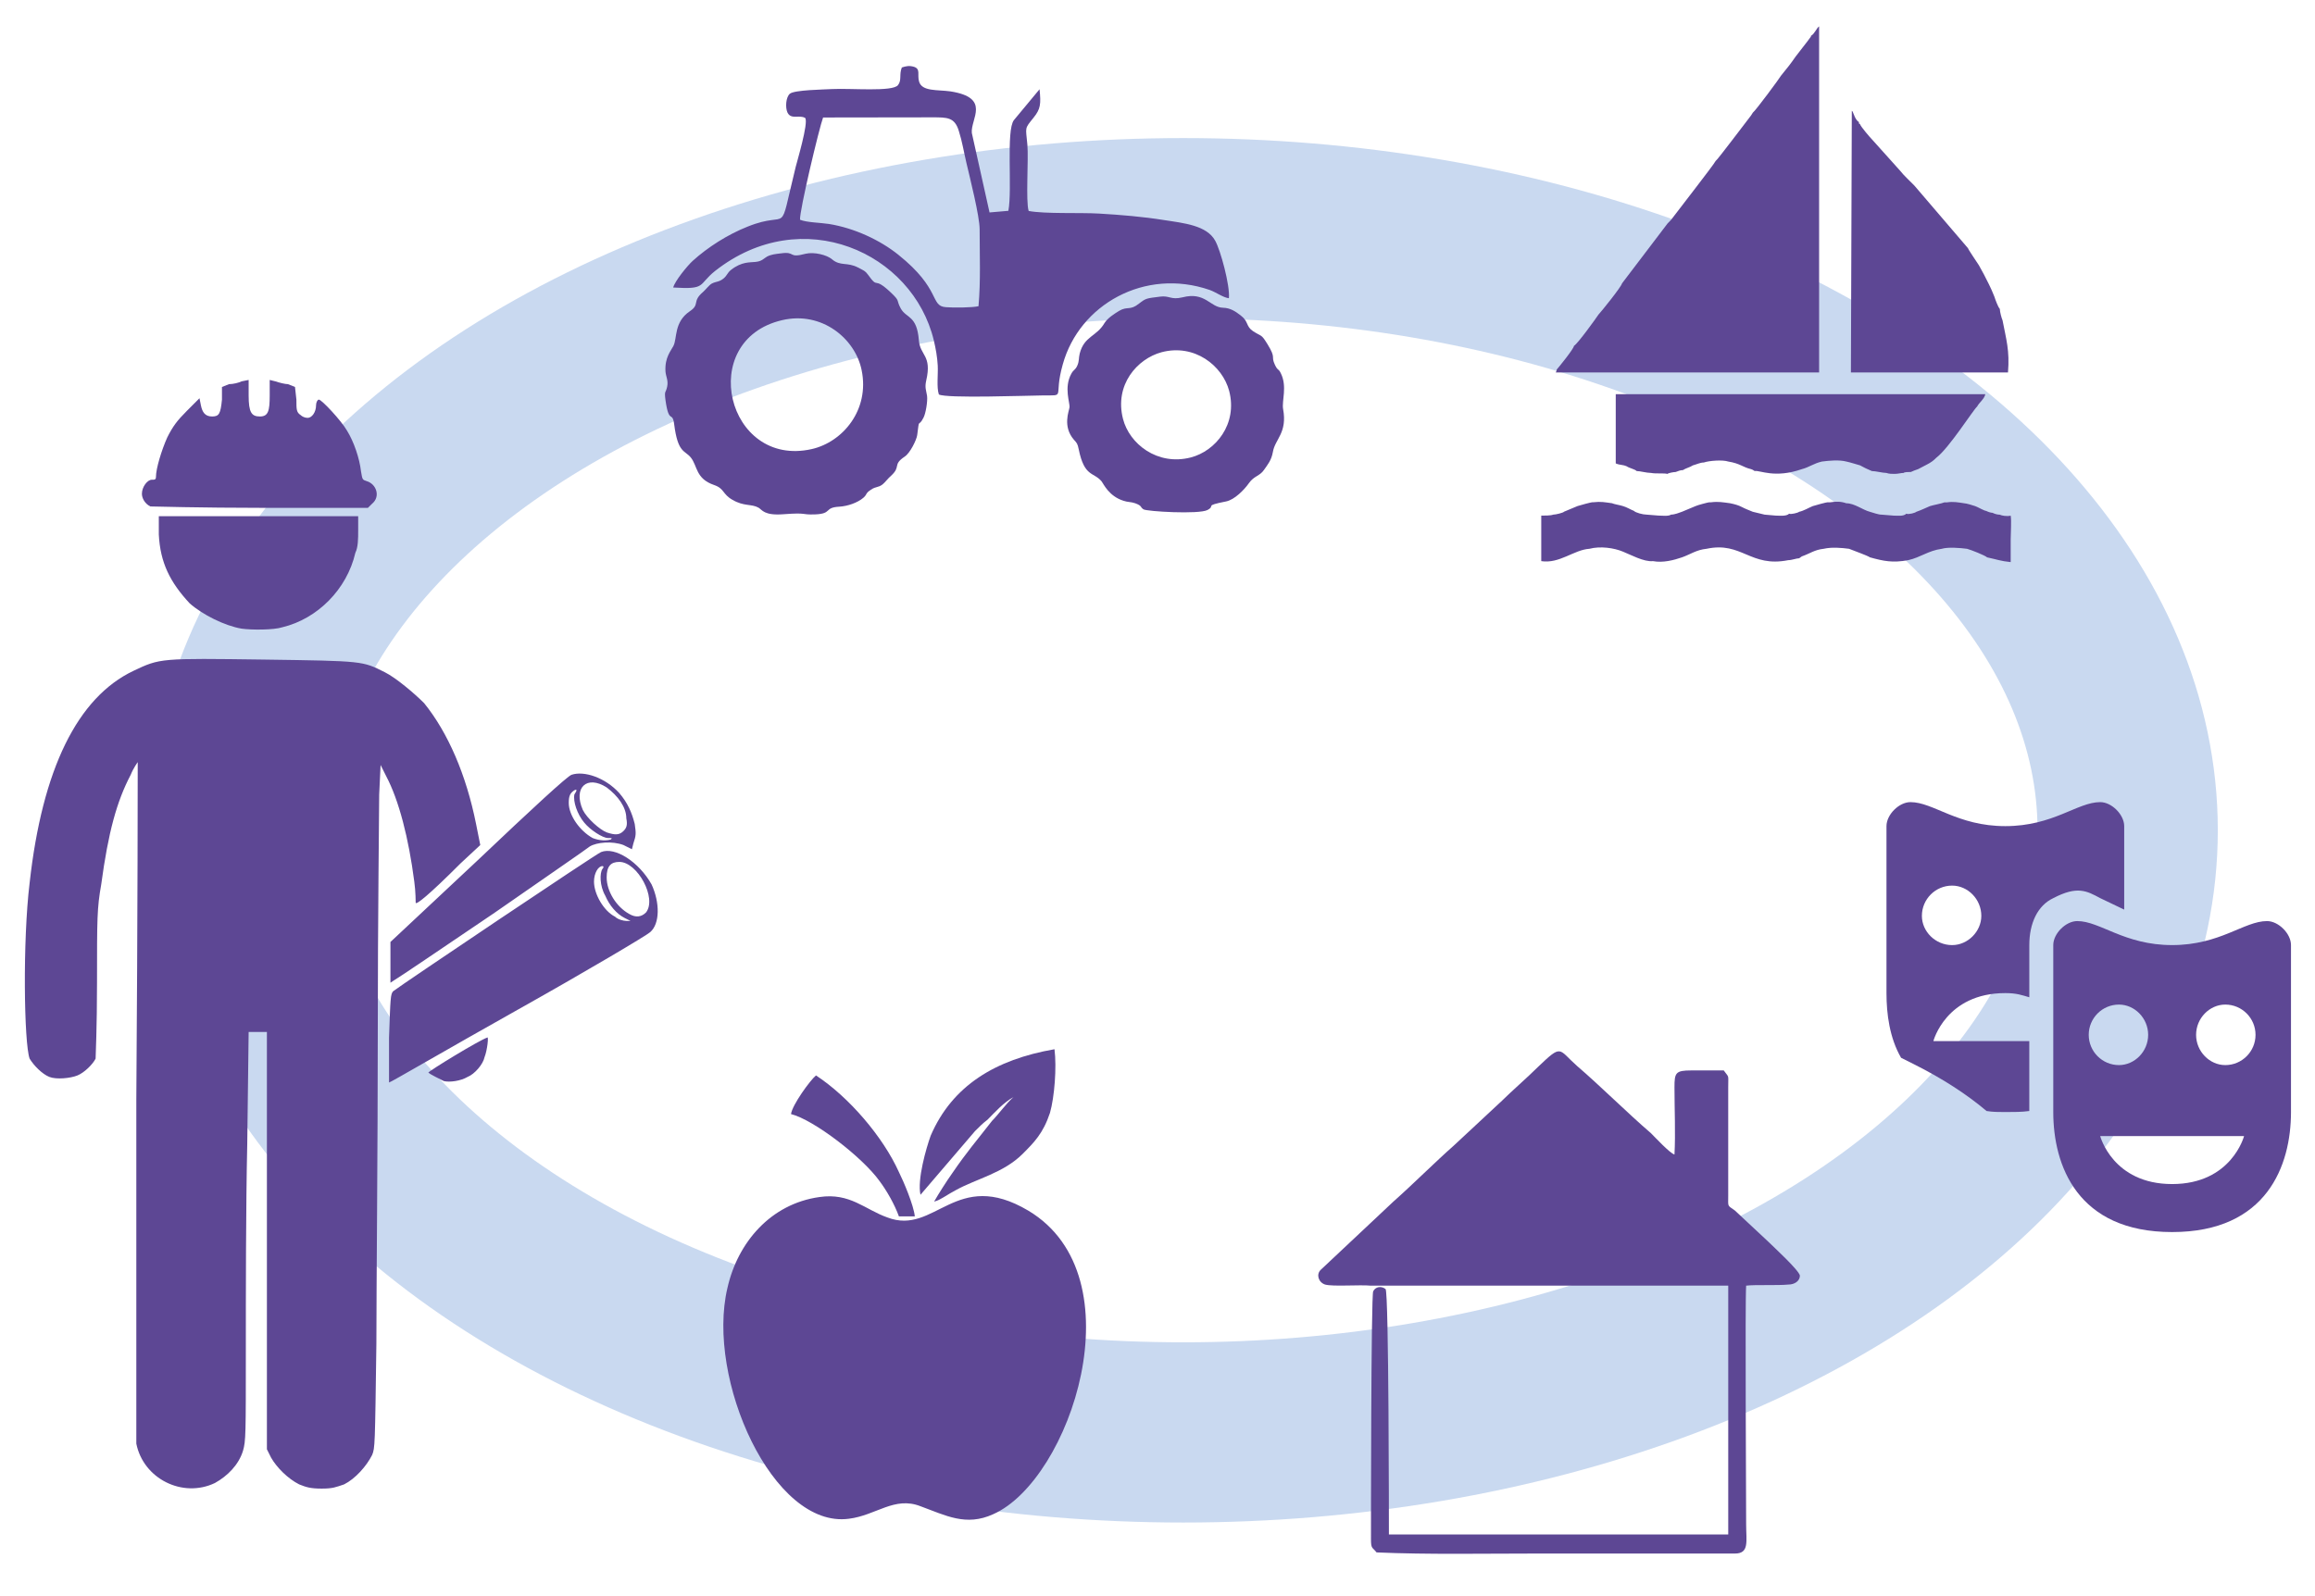 <svg height="80" viewBox="0 0 116 80" width="116" xmlns="http://www.w3.org/2000/svg"><ellipse cx="59.291" cy="41.616" fill="none" opacity=".998" rx="47.322" ry="30.179" stroke="#c9d9f0" stroke-linecap="round" stroke-width="9.033"/><g fill="#5d4794" fill-rule="evenodd" transform="matrix(.926 0 0 .926 -2.456 -2.238)"><path d="m125.325 52.272c-1.241 0-2.539 1.299-5.134 1.299-2.595 0-3.893-1.299-5.134-1.299-.621 0-1.298.678-1.298 1.299v9.037c0 2.881 1.298 6.496 6.432 6.496 5.134 0 6.432-3.615 6.432-6.496v-9.037c0-.621-.677-1.299-1.298-1.299zm-9.647 6.157c0-.904.733-1.638 1.636-1.638.846 0 1.58.734 1.58 1.638 0 .904-.733 1.638-1.58 1.638-.903 0-1.636-.734-1.636-1.638zm4.513 8.077c-3.216 0-3.893-2.598-3.893-2.598h7.786s-.677 2.598-3.893 2.598zm2.877-6.439c-.846 0-1.58-.734-1.58-1.638 0-.904.733-1.638 1.58-1.638.903 0 1.636.734 1.636 1.638 0 .904-.733 1.638-1.636 1.638z" opacity=".999"/><path d="m110.148 62.552c.339.056.677.056 1.016.056.451 0 .903 0 1.298-.056v-3.784h-5.19s.677-2.598 3.893-2.598c.621 0 .903.113 1.298.226v-2.824c0-1.186.451-2.146 1.298-2.542 1.298-.678 1.805-.395 2.539 0 1.298.621 1.298.621 1.298.621v-4.519c0-.621-.677-1.299-1.298-1.299-1.241 0-2.539 1.299-5.134 1.299-2.595 0-3.893-1.299-5.134-1.299-.621 0-1.298.678-1.298 1.299v9.037c0 1.13.169 2.429.79 3.502.226.113.451.226.677.339 1.58.791 2.877 1.638 3.949 2.542zm-1.862-12.2c.846 0 1.58.734 1.58 1.638 0 .847-.733 1.582-1.58 1.582-.903 0-1.636-.734-1.636-1.582 0-.904.733-1.638 1.636-1.638z" opacity=".999"/><g transform="matrix(1.049 0 0 1.049 30.279 48.243)"><path d="m15.933 18.08c-2.519.352-4.218 2.346-4.745 4.692-1.113 4.692 2.343 12.435 6.269 11.907 1.406-.176 2.343-1.173 3.691-.645 1.289.469 2.343 1.056 3.749.411 3.984-1.76 7.499-12.259 1.816-15.661-3.749-2.229-4.804 1.29-7.265.352-1.172-.411-1.933-1.29-3.515-1.056z" opacity=".999"/><path d="m21.147 17.963 2.812-3.285c.234-.235.41-.411.644-.587.41-.411.82-.88 1.347-1.173-.352.293-.762.88-1.113 1.232-.82 1.056-1.289 1.584-2.05 2.698-.293.411-.703 1.056-.937 1.466.293-.059.762-.411 1.113-.587 1.055-.587 2.461-.88 3.457-1.877.586-.587 1.055-1.056 1.406-2.112.234-.821.352-2.346.234-3.285-3.046.528-5.273 1.877-6.386 4.458-.234.645-.703 2.287-.527 3.05z" opacity=".999"/><path d="m14.468 13.799c1.172.293 3.691 2.229 4.57 3.461.352.469.762 1.173.996 1.818h.82c-.059-.587-.586-1.818-.82-2.287-.82-1.818-2.578-3.871-4.277-4.986-.293.235-1.23 1.525-1.289 1.994z" opacity=".999"/><path d="m12.476 25.178c0 1.76.644 3.519 1.64 4.81.176.235.293.411.469.587.176.293.293.293.527.528-.352-1.232-1.816-2.17-1.816-6.745 0-1.818.762-3.226 1.523-4.575-.644.762-1.113 1.056-1.64 2.229-.469.938-.703 1.994-.703 3.167z" opacity=".999"/></g><path d="m76.839 72.005h.97 18.362v13.469h-18.362c0-.364 0-13.166-.182-13.287-.242-.182-.545-.121-.667.121-.121.182-.121 13.166-.121 13.408 0 .546.061.425.303.728 2.788.121 5.757.061 8.605.061h10.787c.788 0 .606-.667.606-1.577 0-1.335-.061-12.134 0-12.923.485-.061 1.697 0 2.303-.061.303 0 .606-.182.606-.485-.061-.303-1.454-1.577-1.697-1.82l-1.818-1.699c-.424-.303-.364-.182-.364-.789v-5.885c0-.728.061-.485-.242-.91-.606 0-1.212 0-1.757 0-.848 0-.909.121-.909.91 0 1.213.061 2.488 0 3.64-.242-.061-1.03-.91-1.273-1.153-1.273-1.092-2.727-2.548-4-3.64-1.03-.91-.788-1.213-2.121.061-.545.546-1.454 1.335-1.939 1.82l-2.606 2.427c-1.03.91-2.242 2.123-3.272 3.034l-3.939 3.701c-.242.243-.121.667.242.789.424.121 1.879 0 2.485.061z" opacity=".999"/><g transform="matrix(.718 0 0 .749 32.468 3.247)"><path d="m94.957 1.483c0 .069 0 .069-.068.137-.137.206-.89 1.096-1.095 1.37-.342.48-.684.891-1.095 1.37-.068.137-1.916 2.535-2.122 2.672l-.137.206c-.342.411-2.532 3.22-2.669 3.289-.137.274-2.874 3.631-3.353 4.248l-.274.274-3.422 4.316c-.069.274-1.574 2.055-1.779 2.261-.137.206-1.574 2.124-1.848 2.261 0 .206-1.232 1.644-1.3 1.713 0 .069 0 .069-.069.206h19.846v-25.008c-.205.137-.342.548-.616.685z" opacity=".999"/><path d="m97.968 25.806h11.839c.137-1.576-.137-2.398-.411-3.768-.068-.137-.205-.617-.205-.822-.137-.137-.342-.685-.411-.891-.137-.343-.274-.617-.411-.891-.205-.411-.547-1.028-.753-1.37-.137-.206-.821-1.165-.821-1.233l-4.038-4.522c-.411-.411-.753-.685-1.095-1.096l-2.053-2.192c-.205-.206-.89-.959-.958-1.165-.205-.137-.068 0-.068-.137-.274-.137-.411-.617-.479-.754 0 0-.068-.069-.068-.069z" opacity=".999"/><path d="m81.817 32.932c.274 0 .753.137 1.095.137.342.069.958 0 1.232.069.068-.069.479-.137.616-.137.205-.069.342-.137.547-.137.205-.137.548-.206.753-.343.274-.069.547-.206.821-.206.411-.137 1.437-.206 1.848-.069.89.137 1.095.411 1.711.548.205.069.137.069.274.137.411-.069 1.506.548 3.559-.137.548-.137.89-.411 1.506-.548.548-.069 1.3-.137 1.848 0 .342.069.753.206 1.027.274.137.069.274.137.411.206l.479.206c.274 0 .821.137 1.095.137.205.069.411.069.616.069.274 0 .479-.069.684-.069.068-.069.342-.069.548-.069.137-.069.342-.137.547-.206 0 0 .547-.274.684-.343.274-.137.479-.274.684-.48.958-.685 2.806-3.494 3.08-3.7.137-.274.547-.548.616-.891h-27.853v5.002c.342.137.479.069.821.206.205.137.616.206.753.343z" opacity=".999"/><path d="m76.342 35.878c-.068.069-.616.206-.821.206-.137.069-.684.069-.89.069v.069.959.822.959.48c1.369.206 2.464-.822 3.627-.891.821-.206 1.848-.069 2.532.206.547.206 1.574.754 2.258.685.753.137 1.574-.069 2.19-.274.616-.206 1.095-.548 1.848-.617 2.669-.548 3.285 1.37 6.159.822.274 0 .616-.137.821-.137l.205-.137c.616-.206.958-.48 1.642-.548.616-.137 1.369-.069 1.916 0 .342.137 1.369.48 1.574.617 1.027.274 1.711.411 2.874.206.958-.206 1.506-.685 2.532-.822.479-.137 1.369-.069 1.916 0 .274.069 1.369.48 1.506.617.684.137 1.027.274 1.779.343 0-.548 0-1.096 0-1.644 0-.48.069-1.302 0-1.713-.274.069-.684 0-.821-.069-.205 0-.411-.069-.547-.137-.137 0-.342-.069-.479-.137-.137 0-.616-.274-.821-.343-.205-.069-.684-.206-.821-.206-.479-.069-.821-.137-1.3-.069h-.205c-.137.069-.89.206-1.095.274-.342.137-.616.274-1.027.411-.068.069-.547.206-.753.137-.205.206-.684.137-.958.137l-.89-.069c-.274 0-.616-.137-.89-.206-.547-.137-1.163-.617-1.779-.617-.411-.137-.753-.137-1.232-.069h-.205c-.068 0-.89.206-1.095.274-.342.137-.684.343-1.026.411-.068.069-.616.206-.753.137-.205.206-.753.137-1.027.137l-.821-.069-.89-.206c-.342-.137-.548-.206-.821-.343-.274-.137-.547-.206-.89-.274-.548-.069-.89-.137-1.437-.069h-.137c-.068 0-.89.206-1.027.274-.342.137-.684.274-1.027.411-.205.069-.548.206-.821.206-.205.137-.684.069-.958.069l-.89-.069c-.274 0-.821-.137-.958-.274-.205-.069-.547-.274-.821-.343-.205-.069-.684-.137-.821-.206-.548-.069-.821-.137-1.437-.069h-.069c-.068 0-.89.206-1.095.274-.342.137-.684.274-1.027.411z" opacity=".999"/></g><path d="m14.284 82.686c.684-.38 1.291-.989 1.519-1.749.152-.532.152-.837.152-5.552 0-2.738 0-7.682.076-11.028l.076-6.084h.456.532v11.332 11.256l.228.456c.304.532.912 1.141 1.519 1.445.38.152.608.228 1.215.228.608 0 .76-.076 1.215-.228.608-.304 1.215-.989 1.519-1.597.152-.38.152-.456.228-6.008 0-3.042.076-10.648.076-16.884 0-6.16.076-12.017.076-12.853l.076-1.597.304.608c.684 1.293 1.215 3.346 1.519 5.704.076.532.076 1.141.076 1.141 0 .152.684-.38 2.431-2.13l1.064-.989-.228-1.141c-.532-2.662-1.519-4.944-2.811-6.541-.532-.532-1.519-1.369-2.127-1.673-1.215-.608-1.14-.608-6.533-.684-5.622-.076-5.622-.076-7.065.608-3.039 1.445-4.938 5.324-5.622 11.484-.38 3.118-.304 8.67 0 9.507.228.38.684.837 1.064.989.38.152 1.14.076 1.519-.076.38-.152.836-.608.988-.913 0-.152.076-1.673.076-4.107 0-3.499 0-4.031.228-5.324.38-2.814.836-4.487 1.595-5.932.152-.38.38-.684.38-.684s0 8.214-.076 18.253v18.634c.38 1.901 2.507 2.966 4.254 2.13zm16.409-25.631c3.798-2.13 6.989-4.031 7.141-4.183.532-.456.532-1.597.076-2.586-.684-1.217-1.975-2.054-2.735-1.749-.228.076-10.863 7.225-11.243 7.529-.152.152-.152.38-.228 2.51v2.434c.076 0 3.191-1.825 6.989-3.955zm5.242-5.02c-.608-.304-1.14-1.217-1.14-1.901 0-.456.228-.837.456-.837.076 0 .076.076 0 .152-.152.228-.152.913.152 1.445.228.532.608.989 1.064 1.217l.304.152h-.228c-.152 0-.456-.076-.608-.228zm.76-.152c-.684-.38-1.215-1.217-1.215-1.977 0-.608.228-.837.684-.837.988 0 2.051 1.977 1.443 2.738-.228.228-.532.304-.912.076zm-8.736 8.822c.38-.152.836-.685.912-1.065.152-.38.228-1.141.152-1.065-.456.152-3.191 1.825-3.191 1.901.076.076.532.304.836.456.304.076.912 0 1.291-.228zm1.367-8.822c2.735-1.901 5.166-3.575 5.242-3.651.38-.228 1.215-.304 1.823-.076l.456.228.076-.304c.152-.456.152-.532.076-1.065-.152-.608-.38-1.141-.836-1.673-.76-.837-1.899-1.217-2.583-.989-.228.076-2.127 1.825-5.09 4.639l-4.71 4.411v1.141 1.065l.228-.152c.152-.076 2.507-1.673 5.318-3.575zm5.394-4.107c-.684-.38-1.291-1.217-1.291-1.901 0-.38.076-.532.304-.684.152-.076.152 0 0 .228-.076.38.152 1.065.532 1.521.304.38.988.837 1.291.837.228 0 .228 0 .152.076-.228.076-.608.076-.988-.076zm.76-.304c-.38-.152-1.064-.761-1.291-1.217-.532-1.217.228-1.901 1.291-1.217.608.456 1.064 1.065 1.064 1.673.076.38 0 .532-.152.684-.228.228-.456.228-.912.076zm-17.548-11.104c1.899-.456 3.494-2.053 3.95-4.031.152-.304.152-.761.152-1.217v-.761h-5.394-5.394v.989c.076 1.521.608 2.586 1.671 3.727.684.608 1.899 1.217 2.811 1.369.532.076 1.747.076 2.203-.076zm4.862-6.693c.456-.38.228-1.065-.304-1.217-.228-.076-.228-.076-.304-.532-.076-.684-.38-1.597-.76-2.206-.304-.532-1.367-1.673-1.519-1.673-.076 0-.152.152-.152.304 0 .38-.228.684-.456.684-.152 0-.304-.076-.38-.152-.228-.152-.228-.304-.228-.837l-.076-.684-.38-.152c-.152 0-.456-.076-.684-.152l-.304-.076v.837c0 .837-.076 1.141-.532 1.141-.456 0-.608-.228-.608-1.141v-.837l-.38.076c-.152.076-.456.152-.684.152l-.38.152v.685c-.076.761-.152.913-.532.913-.38 0-.532-.228-.608-.608l-.076-.38-.684.685c-.532.532-.76.837-1.064 1.445-.304.684-.608 1.673-.608 2.13 0 .152-.076.152-.228.152-.228 0-.532.38-.532.761 0 .228.152.532.456.684.076 0 2.811.076 6.001.076h5.773z" opacity=".999"/><g transform="matrix(.705 0 0 .705 36.627 2.684)"><path d="m13.215 16.492c.511.212 1.583.225 2.219.324 1.944.312 3.926 1.235 5.335 2.371 3.303 2.645 2.406 3.931 3.64 4.018.573.05 2.044.037 2.505-.075.174-1.959.087-3.931.087-5.902 0-1.011-.748-3.956-1.01-5.079-.199-.836-.324-1.647-.586-2.471-.324-1.061-.885-1.048-2.057-1.048l-8.363.012c-.287.761-1.82 7.163-1.77 7.849zm.399-7.812c.262.387-.648 3.394-.735 3.769-1.383 5.615-.324 3.219-3.677 4.567-1.546.611-3.066 1.585-4.225 2.633-.399.362-1.371 1.547-1.496 2.046 2.593.162 1.87-.2 3.216-1.273 6.681-5.254 15.169-1.423 16.789 5.341.15.636.262 1.26.299 1.922.037.661-.1 1.672.087 2.221.561.312 6.78.087 7.915.075 1.919-.025.848.25 1.595-2.383 1.271-4.592 6.294-7.437 11.28-5.715.511.187 1.01.574 1.471.636.1-.961-.648-3.719-1.059-4.43-.648-1.161-2.368-1.335-3.914-1.572-1.633-.262-3.303-.399-4.986-.499-1.471-.087-4.138.037-5.409-.2-.237-.736 0-3.956-.1-5.091-.125-1.385-.237-1.185.474-2.071.548-.674.573-1.061.461-2.184l-1.969 2.371c-.611.799-.112 5.291-.424 6.963l-1.446.125-1.359-6.102c-.112-1.073 1.508-2.708-1.658-3.195-.972-.137-2.181.025-2.393-.761-.15-.524.137-.948-.386-1.123-.386-.112-.611-.05-.935.05-.224.549.013.973-.299 1.36-.424.524-3.59.225-5.073.299-.598.037-2.892.062-3.228.362-.299.262-.361 1.048-.175 1.448.287.562.91.137 1.359.412z"/><path d="m11.73 19.074c-.399.052-.721.077-1.043.245-.283.155-.373.361-.901.412-.386.052-1.03-.052-1.879.619-.283.232-.27.399-.553.644-.36.296-.566.219-.914.399-.206.116-.476.477-.669.644-.875.747-.206.941-1.017 1.482-1.236.838-.952 2.088-1.261 2.668-.18.361-.669.876-.605 1.946.026.399.232.683.129 1.173-.103.515-.232.258-.129 1.031.27 1.92.528.773.669 1.869.283 2.216.811 1.972 1.274 2.539.528.657.36 1.624 1.789 2.113.798.271.631.696 1.403 1.134.901.528 1.454.296 2.008.606.283.168.425.619 1.918.503 1.892-.142 1.274.052 2.42.013 1.352-.052.656-.528 1.866-.593.631-.039 1.39-.296 1.841-.683.322-.284.129-.322.579-.619.399-.271.553-.142.901-.412.18-.142.438-.49.644-.657.798-.735.09-.825 1.043-1.469.425-.271.914-1.289.965-1.649.18-1.456.064-.515.489-1.353.167-.322.322-1.25.27-1.662-.064-.425-.193-.631-.064-1.186.451-1.959-.476-1.894-.566-3.093-.154-1.933-.965-1.662-1.39-2.436-.373-.683-.013-.515-.747-1.211-1.429-1.353-.901-.168-1.776-1.392-.206-.284-.296-.296-.759-.541-.85-.438-1.339-.077-1.995-.631-.386-.335-1.377-.58-2.021-.425-1.403.374-.721-.206-1.918-.026zm.103 5.129c-6.603 1.546-4.235 11.366 2.278 9.897 2.394-.541 4.454-3.015 3.836-6.044-.476-2.423-3.051-4.575-6.114-3.853z"/><path d="m40.835 22.398c-1.03.129-1.068.116-1.596.528-.708.567-.875.18-1.519.554-.399.245-.888.554-1.133.941-.618 1.057-1.557.992-1.905 2.345-.09.361-.026.554-.18.915-.167.374-.283.296-.463.631-.592 1.07-.09 2.242-.142 2.59-.039.296-.541 1.456.335 2.474.232.258.283.296.373.735.438 2.165 1.146 1.727 1.763 2.474.129.168.553 1.134 1.673 1.482.322.116.579.077.901.193.553.206.348.271.631.464.257.168 4.26.399 4.917.052.669-.361-.335-.309 1.429-.657.644-.129 1.39-.889 1.751-1.405.399-.567.824-.528 1.158-1.018.296-.425.566-.735.682-1.379.167-.992 1.12-1.456.785-3.286-.116-.631.335-1.727-.18-2.758-.193-.399-.219-.155-.45-.644-.335-.709.129-.451-.579-1.598-.489-.786-.412-.541-1.094-.979-.579-.387-.322-.735-.952-1.211-.386-.296-.785-.58-1.364-.593-.991-.026-1.352-1.25-3.102-.799-.914.219-.991-.155-1.738-.052zm.129 4.265c-1.866.503-3.63 2.5-2.96 5.116.489 1.92 2.639 3.621 5.2 2.964 1.905-.49 3.617-2.564 2.948-5.116-.515-1.933-2.652-3.634-5.187-2.964z"/></g></g></svg>